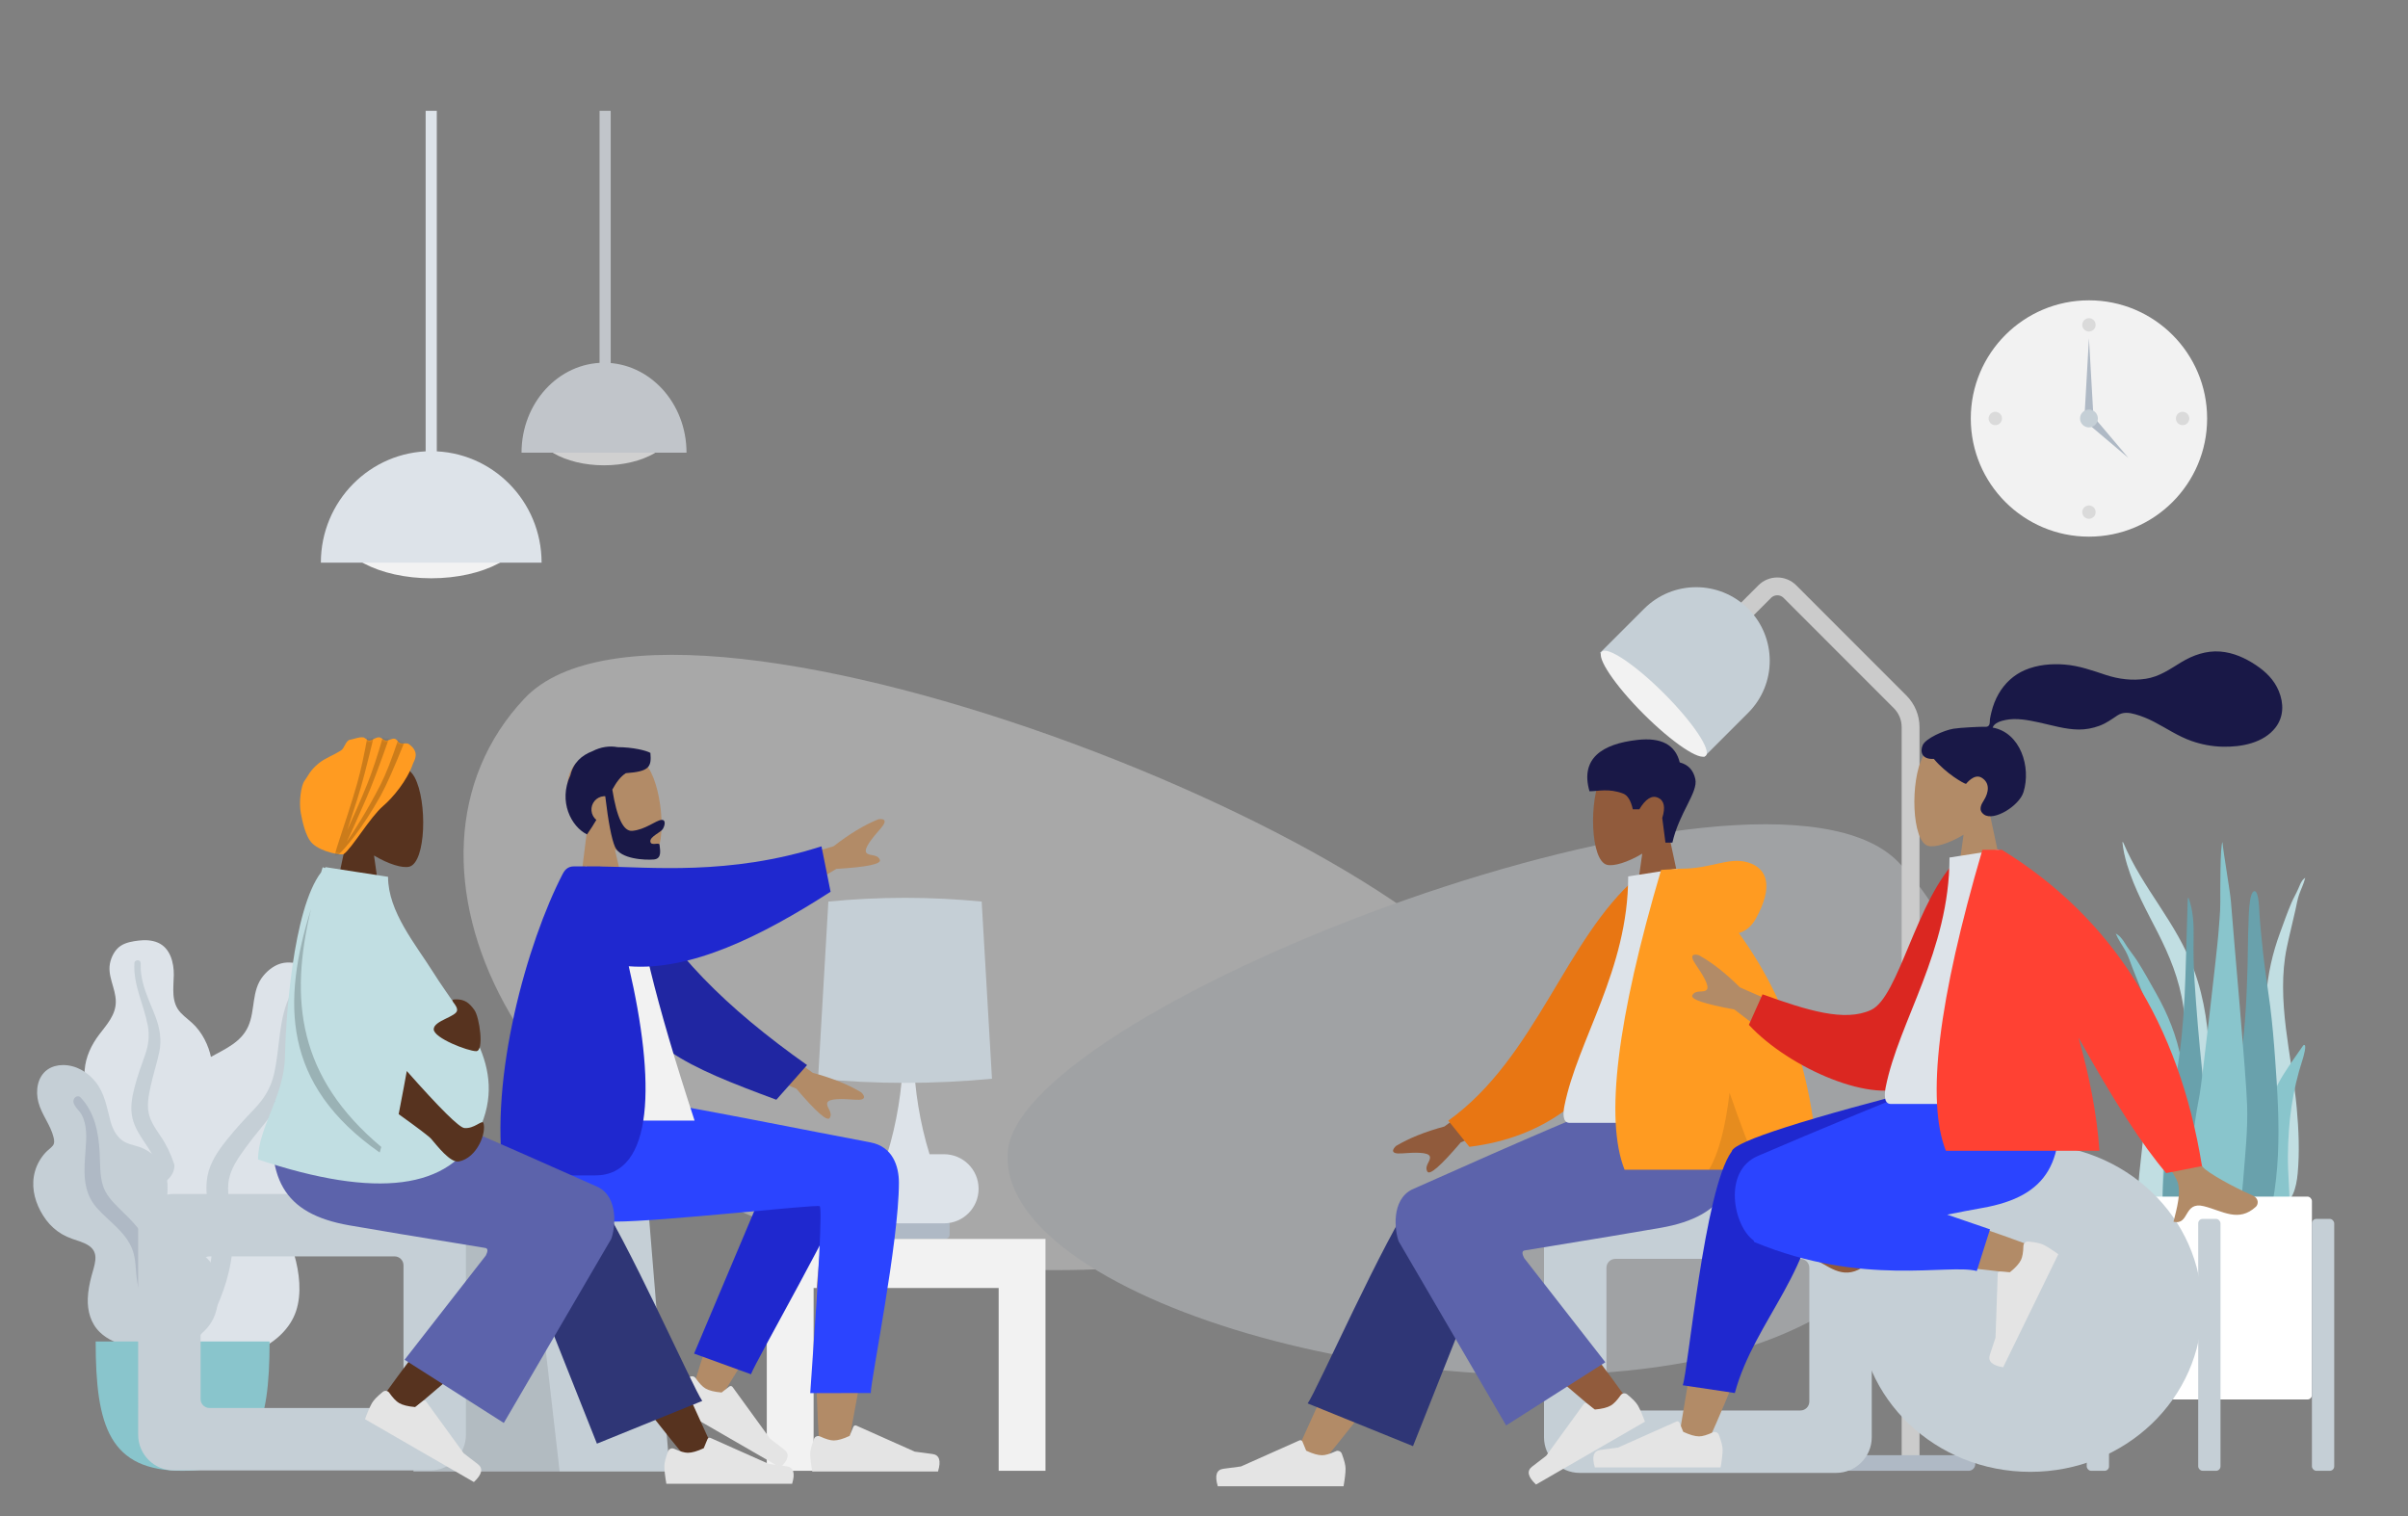 <?xml version="1.0" encoding="UTF-8" standalone="no"?>
<svg
   xmlns:dc="http://purl.org/dc/elements/1.1/"
   xmlns:cc="http://creativecommons.org/ns#"
   xmlns:rdf="http://www.w3.org/1999/02/22-rdf-syntax-ns#"
   xmlns:svg="http://www.w3.org/2000/svg"
   xmlns="http://www.w3.org/2000/svg"
   xmlns:xlink="http://www.w3.org/1999/xlink"
   xmlns:sodipodi="http://sodipodi.sourceforge.net/DTD/sodipodi-0.dtd"
   xmlns:inkscape="http://www.inkscape.org/namespaces/inkscape"
   width="1080"
   height="680"
   viewBox="0 0 1080 680"
   version="1.1"
   id="svg8575"
   sodipodi:docname="group2.svg"
   inkscape:version="0.92.4 (33fec40, 2019-01-16)"
   inkscape:export-filename="/home/edward/Pictures/PrayerMate assets/Humaaans/group2.png"
   inkscape:export-xdpi="96"
   inkscape:export-ydpi="96">
  <rect x="0" y="0" width="1080" height="680" fill="#808080" stroke="none"/>
  <defs
     id="defs8579">
    <path
       d="M51.418,12.051 C51.85,10.805 54.796,6.946 49.549,3.269 C48.606,2.608 47.048,3.267 45.698,2.85 C44.683,2.536 44.34,1.119 43.176,0.872 C41.968,0.616 40.653,1.778 39.288,1.676 C38.451,1.613 37.161,0.31 36.29,0.239 C34.736,0.114 33.324,1.581 31.806,1.676 C30.926,1.73 29.905,0.314 29.031,0.239 C26.905,0.057 24.969,1.048 23.096,1.349 C21.369,1.626 20.567,5.164 19.295,6 C15.304,8.624 12.177,9.358 8.939,12.051 C5.089,15.252 4.352,17.634 2.757,19.768 C1.163,21.901 0.177,29.417 1.108,34.234 C1.656,37.076 3.086,44.836 6.28,47.841 C10.651,51.953 19.545,53.171 20.334,52.623 C23.991,50.082 32.187,36.027 38,31.06 C42.275,27.407 48.739,19.768 51.418,12.051 Z"
       id="path-1" />
  </defs>
  <sodipodi:namedview
     pagecolor="#ffffff"
     bordercolor="#666666"
     borderopacity="1"
     objecttolerance="10"
     gridtolerance="10"
     guidetolerance="10"
     inkscape:pageopacity="0"
     inkscape:pageshadow="2"
     inkscape:window-width="1920"
     inkscape:window-height="1016"
     id="namedview8577"
     showgrid="true"
     showguides="true"
     inkscape:guide-bbox="true"
     inkscape:zoom="0.85372742"
     inkscape:cx="593.34791"
     inkscape:cy="410.03894"
     inkscape:window-x="0"
     inkscape:window-y="27"
     inkscape:window-maximized="1"
     inkscape:current-layer="layer3">
    <inkscape:grid
       type="xygrid"
       id="grid19656" />
    <sodipodi:guide
       position="540,467.966"
       orientation="1,0"
       id="guide23231"
       inkscape:locked="false"
       inkscape:label=""
       inkscape:color="rgb(0,0,255)" />
  </sodipodi:namedview>
  <!-- Generator: Sketch 52.4 (67378) - http://www.bohemiancoding.com/sketch -->
  <title
     id="title8534">Scene/Plants</title>
  <desc
     id="desc8536">Created with Sketch.</desc>
  <g
     inkscape:groupmode="layer"
     id="layer2"
     inkscape:label="Background">
    <g
       id="Scene/Home"
       style="fill:none;fill-rule:evenodd;stroke:none;stroke-width:1"
       transform="translate(178.907,49.703)">
      <g
         transform="translate(705,85)"
         id="Clock">
        <circle
           r="53"
           cy="53"
           cx="53"
           id="Clock-Frame"
           style="fill:#f2f2f2" />
        <circle
           r="3"
           cy="11"
           cx="53"
           id="Time"
           style="fill:#000000;fill-opacity:0.1" />
        <circle
           r="3"
           cy="53"
           cx="11"
           id="circle56384"
           style="fill:#000000;fill-opacity:0.1" />
        <circle
           r="3"
           cy="53"
           cx="95"
           id="circle56386"
           style="fill:#000000;fill-opacity:0.1" />
        <circle
           r="3"
           cy="95"
           cx="53"
           id="circle56388"
           style="fill:#000000;fill-opacity:0.1" />
        <polygon
           points="53,17 55,52 51,52 "
           id="Hand"
           style="fill:#afb9c5" />
        <polygon
           points="62.213,50.213 64.213,74.213 60.213,74.213 "
           transform="rotate(135,62.213,62.213)"
           id="polygon56391"
           style="fill:#afb9c5" />
        <circle
           r="4"
           cy="53"
           cx="53"
           id="circle56393"
           style="fill:#c5cfd6" />
      </g>
      <g
         transform="translate(29,244)"
         id="Background-Shape-2-5"
         style="opacity:0.346">
        <path
           transform="matrix(-1,0,0,1,473,0)"
           id="Background-Shape-9"
           d="M 0.206,172.385 C 7.101,95.336 377.036,-53.376 445.713,19.603 514.39,92.582 448.365,229.545 304.444,264.617 160.522,299.69 -6.688,249.434 0.206,172.385 Z"
           inkscape:connector-curvature="0"
           style="fill:#f2f2f2" />
        <path
           id="path56397"
           d="M 244.144,222.448 C 250.32,156.992 581.692,30.655 643.21,92.654 704.728,154.652 689.157,285.059 560.238,314.854 431.319,344.65 237.968,287.904 244.144,222.448 Z"
           inkscape:connector-curvature="0"
           style="fill:#dde3e9" />
      </g>
      <g
         transform="translate(-35)"
         id="g56404"
         inkscape:export-xdpi="632.19519"
         inkscape:export-ydpi="632.19519">
        <g
           transform="translate(0,152.673)"
           id="Light">
          <ellipse
             ry="22.5"
             rx="42.5"
             cy="34.5"
             cx="49.5"
             id="Hanging-Lamp-Light"
             style="fill:#f2f2f2" />
          <path
             id="Hanging-Lamp"
             d="M 99,50 C 99,22.386 76.838,0 49.5,0 22.162,0 0,22.386 0,50"
             inkscape:connector-curvature="0"
             style="fill:#dde3e9" />
        </g>
        <rect
           height="160"
           width="5"
           y="0"
           x="47"
           id="Wire"
           style="fill:#dde3e9" />
      </g>
      <g
         transform="translate(55)"
         id="g56414"
         style="opacity:0.7"
         inkscape:export-xdpi="632.19519"
         inkscape:export-ydpi="632.19519">
        <g
           transform="translate(0,113)"
           id="g56410">
          <ellipse
             ry="18.158"
             rx="31.768"
             cy="27.842"
             cx="37"
             id="ellipse56406"
             style="fill:#f2f2f2" />
          <path
             id="path56408"
             d="M 74,40.351 C 74,18.066 57.435,0 37,0 16.565,0 0,18.066 0,40.351"
             inkscape:connector-curvature="0"
             style="fill:#dde3e9" />
        </g>
        <rect
           height="136"
           width="5"
           y="0"
           x="35"
           id="rect56412"
           style="fill:#dde3e9" />
      </g>
      <g
         transform="translate(534,198)"
         id="g56422">
        <path
           id="Body"
           d="M 60,36.236 78.568,17.656 c 3.124,-3.125 8.189,-3.126 11.314,-0.002 7.78e-4,7.78e-4 0.002,0.002 0.002,0.002 L 139.316,67.113 C 142.315,70.114 144,74.182 144,78.424 V 406"
           inkscape:connector-curvature="0"
           style="stroke:#cbcbcb;stroke-width:8" />
        <rect
           rx="3"
           height="7"
           width="59"
           y="405"
           x="114"
           id="Lamp-Base"
           style="fill:#afb9c5" />
        <g
           transform="rotate(45,23.188,59.395)"
           id="Lamp-Top">
          <path
             id="Lamp"
             d="m 33.03,1.384 v 0 c 18.225,0 33,14.775 33,33 v 28 H 0.03 v -28 c 0,-18.225 14.775,-33 33,-33 z"
             inkscape:connector-curvature="0"
             style="fill:#c5cfd6" />
          <ellipse
             ry="6.5"
             rx="33"
             cy="61.445"
             cx="33.209"
             id="ellipse56419"
             style="fill:#f2f2f2" />
        </g>
      </g>
      <g
         transform="translate(165,353)"
         id="Table">
        <g
           transform="translate(23)"
           id="g56445">
          <rect
             rx="2"
             height="9"
             width="38"
             y="144"
             x="21"
             id="rect56441"
             style="fill:#afb9c5" />
          <path
             id="Lamp-Body"
             d="m 31,115 c 4.293,-13.915 6.699,-28.581 7.217,-44 H 41 42.783 C 43.301,86.419 45.707,101.085 50,115 h 6.5 c 8.56,0 15.5,6.94 15.5,15.5 0,8.56 -6.94,15.5 -15.5,15.5 h -33 C 14.94,146 8,139.06 8,130.5 8,121.94 14.94,115 23.5,115 Z"
             inkscape:connector-curvature="0"
             style="fill:#dde3e9" />
          <path
             id="Shade-7"
             d="M 4.622,1.679 C 16.081,0.56 27.541,0 39,0 50.459,0 61.919,0.56 73.378,1.679 L 78,81.133 C 65,82.378 52,83 39,83 26,83 13,82.378 0,81.133 Z"
             inkscape:connector-curvature="0"
             style="fill:#c5cfd6" />
        </g>
        <path
           id="path56447"
           d="m 21,153 h 83 21 V 257 H 104 V 175 H 21 v 82 H 0 V 153 Z"
           inkscape:connector-curvature="0"
           style="fill:#f2f2f2" />
      </g>
      <g
         transform="translate(757,328)"
         id="Plant">
        <g
           transform="translate(13)"
           id="Succulents">
          <path
             id="Thi-Succs!"
             d="M 3.381,0.208 C 12.214,21.197 27.229,35.781 35.182,57.605 c 4.716,12.942 6.682,27.015 6.801,41.427 0.065,7.828 -0.071,15.662 -0.108,23.49 -0.036,7.634 -0.243,15.219 -0.891,22.805 -0.651,7.625 -1.38,15.16 -1.702,22.833 -0.25,5.978 -0.365,12.932 -2.391,18.385 -1.611,4.337 -5.707,4.972 -6.794,-0.288 -0.604,-2.924 -0.528,-6.188 -0.461,-9.193 0.085,-3.855 0.31,-7.705 0.424,-11.559 0.46,-15.468 -0.136,-30.938 0.175,-46.412 C 30.539,103.973 32.482,88.871 30.332,73.853 28.556,61.452 24.046,50.802 18.862,40.593 13.874,30.771 8.445,21.187 5.075,10.014 4.107,6.806 3.359,3.481 3,0.03 3.157,-0.043 3.284,0.016 3.381,0.208 Z"
             inkscape:connector-curvature="0"
             style="fill:#c1dee2" />
          <path
             id="path56451"
             d="m 0.974,41.617 c 1.749,1.263 2.726,3.111 3.909,4.934 1.47,2.266 3.199,4.313 4.668,6.581 3.065,4.728 5.757,9.747 8.551,14.667 5.304,9.339 9.331,19.292 11.326,30.096 2.067,11.197 2.625,22.754 3.492,34.117 0.92,12.044 1.846,24.176 1.968,36.267 0.055,5.417 0.347,11.167 -0.303,16.546 -0.405,3.349 -1.916,6.202 -5.323,6.175 -7.237,-0.057 -10.634,-8.073 -12.053,-14.646 -2.089,-9.679 -2.506,-19.961 -2.175,-29.86 0.4,-11.936 2.471,-23.692 3.368,-35.582 C 19.35,98.325 18.814,85.96 14.486,74.109 12.3,68.12 9.763,62.274 7.484,56.325 6.514,53.792 5.719,51.19 4.409,48.831 2.951,46.208 1.142,43.826 0,41 c 0.324,0.206 0.649,0.411 0.974,0.617 z"
             inkscape:connector-curvature="0"
             style="fill:#89c5cc" />
          <path
             id="path56453"
             d="M 84.334,16.518 C 84.556,16.345 84.778,16.173 85,16 c -0.639,2.693 -1.793,4.88 -2.676,7.341 -0.793,2.213 -1.195,4.717 -1.729,7.136 -1.255,5.681 -2.704,11.234 -3.889,16.963 -2.346,11.337 -1.902,23.55 -0.364,36.128 1.453,11.881 3.751,23.745 4.845,35.623 0.908,9.851 1.298,20.01 0.432,29.409 -0.588,6.383 -2.517,14.005 -7.771,13.361 -2.474,-0.303 -3.764,-3.281 -4.284,-6.642 -0.835,-5.399 -1.01,-11.074 -1.335,-16.443 -0.726,-11.982 -0.871,-23.927 -1.015,-35.785 -0.136,-11.188 -0.51,-22.599 0.238,-33.505 0.721,-10.524 2.976,-20.008 6.201,-28.758 1.698,-4.61 3.317,-9.328 5.225,-13.721 0.915,-2.107 2.033,-3.97 2.949,-6.075 0.736,-1.694 1.322,-3.432 2.508,-4.515 z"
             inkscape:connector-curvature="0"
             style="fill:#c1dee2" />
          <path
             id="path56455"
             d="m 3.209,76.302 c 0.957,-1.606 3.063,3.692 3.384,4.358 -0.136,-0.331 -0.272,-0.662 -0.409,-0.993 1.899,3.158 3.637,6.446 4.717,10.068 1.069,3.585 1.987,7.242 2.99,10.853 1.882,6.774 4.31,13.356 6.016,20.191 1.662,6.66 2.081,13.208 1.678,20.097 -0.418,7.16 -0.674,14.43 -0.186,21.587 0.233,3.418 1.344,6.602 2.105,9.892 0.762,3.294 1.362,6.631 2.263,9.884 0.207,-0.424 0.233,0.993 0.233,1.1 -0.006,0.813 -0.119,1.494 -0.381,2.265 -0.672,1.982 -1.929,3.665 -3.841,4.212 -3.456,0.988 -6.666,-2.157 -7.78,-5.477 -1.599,-4.764 -2.48,-10.028 -3.242,-15.035 -0.699,-4.591 -0.864,-9.21 -0.656,-13.864 0.409,-9.179 2.07,-18.238 2.519,-27.414 C 13.107,118.036 11.128,108.649 9.471,98.925 8.673,94.239 7.91,89.598 6.356,85.134 5.727,83.326 4.907,81.731 4.048,80.061 3.558,79.112 2.569,77.418 3.209,76.302 Z"
             inkscape:connector-curvature="0"
             style="fill:#c1dee2" />
          <path
             id="path56457"
             d="m 31.252,60.697 c -0.396,11.445 -1.08,22.803 -2.606,34.127 -1.557,11.556 -3.346,23.073 -4.844,34.64 -1.459,11.259 -2.987,22.705 -2.784,34.121 0.15,8.409 -1.244,22.634 8.095,26.784 9.459,4.203 11.488,-13.746 12.109,-19.67 1.19,-11.366 0.805,-22.852 0.227,-34.281 C 40.856,124.689 39.866,113.02 38.64,101.334 37.277,88.353 36.208,75.314 35.349,62.296 34.925,55.857 34.82,49.429 34.937,42.988 35.048,36.911 34.817,30.77 32.656,25 c -0.113,0.082 -0.226,0.164 -0.339,0.246"
             inkscape:connector-curvature="0"
             style="fill:#69a1ac" />
          <path
             id="path56459"
             d="m 80.083,96.955 c -1.701,2.478 -3.416,4.932 -5.022,7.557 -2.874,4.696 -5.474,9.919 -6.256,16.635 -1.636,14.054 -0.324,29.232 -0.007,43.716 0.065,2.96 -0.31,5.83 0.857,8.647 1.058,2.554 3.035,4.501 4.92,4.49 4.035,-0.023 3.42,-9.905 3.426,-14.254 0.012,-7.623 -0.843,-15.324 -0.769,-22.94 0.073,-7.545 0.532,-15.112 1.626,-22.278 1.108,-7.253 2.73,-14.218 4.87,-20.718 0.297,-0.902 2.429,-7.872 0.415,-6.671"
             inkscape:connector-curvature="0"
             style="fill:#89c5cc" />
          <path
             id="path56461"
             d="m 62.262,22 c -2.653,0 -2.637,13.226 -2.717,14.925 -0.288,6.131 -0.221,12.263 -0.403,18.395 -0.399,13.381 -0.889,26.88 -2.899,40.107 -1.082,7.12 -2.337,14.209 -3.686,21.276 -1.353,7.087 -3.17,14.165 -4.061,21.342 -0.855,6.899 -0.372,13.934 -0.255,20.867 0.117,6.975 0.328,13.964 1.242,20.877 0.225,1.707 0.49,3.407 0.773,5.103 0.236,1.413 0.098,3.166 0.497,4.51 0.639,2.151 3.379,2.856 5.224,2.519 4.993,-0.912 8.182,-7.18 9.887,-11.76 2.178,-5.848 3.334,-12.192 4.474,-18.356 1.292,-6.983 2.049,-14.072 2.405,-21.181 C 73.466,126.175 72.539,111.712 71.504,97.31 70.928,89.301 70.263,81.327 69.246,73.367 68.232,65.441 66.932,57.55 66.086,49.601 65.471,43.825 64.865,38.04 64.467,32.241 64.371,30.859 64.291,22 62.262,22"
             inkscape:connector-curvature="0"
             style="fill:#69a1ac" />
          <path
             id="path56463"
             d="M 58.941,118.139 C 58.508,104.253 52.927,43.259 51.657,26.467 51.339,22.264 48.282,4.765 47.885,0 c -1.075,1.347 -0.983,22.309 -0.972,27.126 0.013,4.765 -0.578,9.45 -0.882,14.189 -0.31,4.836 -7.459,67.285 -8.386,71.932 -1.846,9.244 -3.081,18.729 -4.033,28.18 -0.928,9.212 -2.371,18.93 -1.129,28.191 0.285,2.132 0.737,4.229 1.473,6.188 0.795,2.116 1.339,4.073 1.977,6.287 1.026,3.567 2.883,6.697 5.736,8.169 5.849,3.019 8.99,-3.815 10.583,-9.765 2.543,-9.502 4.175,-19.159 4.94,-29.138 0.847,-11.04 2.096,-22.104 1.75,-33.22"
             inkscape:connector-curvature="0"
             style="fill:#89c5cc" />
        </g>
        <g
           transform="translate(0,159)"
           id="Planter">
          <rect
             rx="2"
             height="91"
             width="91"
             y="0"
             x="10"
             id="Vase"
             style="fill:#ffffff" />
          <rect
             rx="2"
             height="113"
             width="10"
             y="10"
             x="0"
             id="Leg-67"
             style="fill:#c5cfd6" />
          <rect
             rx="2"
             height="113"
             width="10"
             y="10"
             x="50"
             id="rect56468"
             style="fill:#c5cfd6" />
          <rect
             rx="2"
             height="113"
             width="10"
             y="10"
             x="101"
             id="rect56470"
             style="fill:#c5cfd6" />
        </g>
      </g>
      <g
         transform="translate(-164,371)"
         id="Big-Leaf-Plant">
        <g
           transform="translate(22)"
           id="Big-Ass-Leaf">
          <path
             id="leaf"
             d="m 25.258,1.173 c 2.865,-0.35 5.922,-0.226 8.586,0.904 5.665,2.405 7.275,9.097 7.197,14.536 -0.084,5.855 -1.327,12.249 3.124,16.966 2.046,2.169 4.591,3.828 6.6,6.037 2.147,2.36 3.831,5.06 5.078,7.96 2.29,5.326 3.414,11.59 1.32,17.177 -1.844,4.919 -6.483,9.359 -5.48,14.953 1.046,5.835 6.929,10.297 10.607,14.643 4.163,4.919 7.995,11.205 8.625,17.656 0.604,6.182 -2.087,12.434 -6.217,17.107 -8.251,9.337 -20.654,13.915 -33.159,13.887 -5.31,-0.012 -11.321,-0.252 -15.903,-3.105 -1.416,-0.882 -2.163,-1.871 -3.005,-3.247 -0.755,-1.233 -1.752,-2.036 -2.906,-2.908 -2.536,-1.917 -4.367,-4.5 -5.535,-7.392 -4.538,-11.233 -0.911,-25.129 5.441,-35.104 C 11.136,88.88 12.369,86.605 11.637,83.789 10.874,80.848 8.999,78.196 7.34,75.669 5.701,73.17 3.83,70.787 2.549,68.087 1.207,65.257 0.829,62.294 1.066,59.198 1.512,53.381 4.023,48.013 7.578,43.336 11.002,38.83 15.022,34.518 15.031,28.615 15.041,22.357 10.858,16.791 12.64,10.429 13.378,7.795 14.86,5.092 17.249,3.513 19.539,1.998 22.564,1.502 25.258,1.173 Z"
             inkscape:connector-curvature="0"
             style="fill:#dde3e9" />
          <path
             id="middle-thing"
             d="m 23.386,11.176 c 0.054,-0.84 1.051,-1.344 1.835,-1.125 1.033,0.289 1.013,1.254 0.986,2.114 -0.084,2.643 0.299,5.212 0.934,7.776 1.321,5.332 3.761,10.245 5.695,15.366 1.932,5.118 2.839,10.401 1.705,15.816 -1.068,5.106 -2.747,10.079 -3.84,15.191 -0.964,4.506 -1.989,9.257 -0.522,13.751 1.412,4.326 4.534,7.849 6.783,11.758 4.654,8.093 6.719,17.071 6.995,26.31 0.128,4.29 0.013,8.62 -0.983,12.828 -0.573,2.423 -1.343,5.697 -3.419,7.37 -0.957,0.771 -2.595,1.038 -3.401,-0.104 -0.757,-1.071 -0.093,-2.73 0.147,-3.872 1.04,-4.943 1.249,-9.996 1,-15.015 -0.241,-4.862 -0.815,-9.716 -2.346,-14.36 -1.42,-4.309 -3.578,-8.18 -6.117,-11.95 -2.588,-3.842 -5.278,-7.691 -6.347,-12.243 -1.086,-4.623 -0.204,-9.327 0.976,-13.862 1.248,-4.797 2.883,-9.455 4.573,-14.122 1.647,-4.547 2.231,-8.85 1.321,-13.609 C 27.567,29.794 22.76,20.968 23.386,11.176 Z"
             inkscape:connector-curvature="0"
             style="fill:#c5cfd6" />
        </g>
        <g
           transform="translate(32,11)"
           id="g56431">
          <path
             id="path56427"
             d="m 90.892,1.582 c 3.545,1.076 7.066,2.813 9.592,5.536 5.373,5.791 3.724,14.543 0.758,20.935 -3.193,6.88 -8.031,13.796 -5.304,21.69 1.254,3.629 3.362,6.916 4.551,10.573 1.27,3.908 1.819,7.978 1.749,12.056 -0.129,7.49 -2.122,15.483 -7.531,21.001 -4.763,4.859 -12.551,7.696 -14.332,14.833 -1.858,7.445 2.684,15.781 4.701,22.835 2.283,7.983 3.455,17.411 0.784,25.367 -2.559,7.625 -9.02,13.619 -16.334,16.997 -14.613,6.75 -31.58,5.712 -46.232,-0.828 -6.221,-2.777 -13.145,-6.188 -17.011,-11.946 -1.195,-1.78 -1.548,-3.338 -1.809,-5.403 -0.233,-1.851 -0.979,-3.319 -1.871,-4.951 C 0.644,146.692 -0.138,142.684 0.02,138.656 0.634,123.011 12.234,108.464 24.956,99.972 27.971,97.96 30.618,95.912 31.249,92.2 31.909,88.325 31.111,84.213 30.501,80.361 29.899,76.554 28.964,72.763 28.889,68.902 28.811,64.858 29.933,61.157 31.848,57.619 35.445,50.972 41.227,45.93 47.87,42.247 54.267,38.7 61.262,35.692 64.393,28.715 67.712,21.32 65.747,12.561 71.2,5.964 73.458,3.233 76.625,0.807 80.262,0.182 83.749,-0.417 87.558,0.57 90.892,1.582 Z"
             inkscape:connector-curvature="0"
             style="fill:#dde3e9" />
          <path
             id="path56429"
             d="m 83.651,13.811 c 0.503,-0.967 1.933,-1.041 2.735,-0.37 1.057,0.883 0.528,2.016 0.046,3.02 -1.482,3.086 -2.38,6.329 -2.98,9.699 -1.248,7.006 -0.968,14.103 -1.389,21.182 -0.421,7.073 -2.128,13.805 -6.289,19.624 -3.923,5.486 -8.49,10.496 -12.446,15.977 -3.487,4.831 -7.174,9.92 -7.812,16.012 -0.614,5.863 1.191,11.672 1.773,17.48 1.204,12.023 -1.084,23.737 -5.6,34.823 -2.097,5.148 -4.5,10.215 -7.867,14.676 -1.939,2.569 -4.554,6.043 -7.858,6.936 -1.524,0.412 -3.578,-0.131 -3.922,-1.906 -0.323,-1.665 1.321,-3.282 2.2,-4.508 3.805,-5.309 6.696,-11.182 9.034,-17.257 2.265,-5.884 4.135,-11.934 4.778,-18.235 0.596,-5.848 0.1,-11.562 -0.895,-17.357 -1.014,-5.906 -2.143,-11.875 -1.009,-17.826 1.151,-6.044 4.647,-11.152 8.402,-15.904 3.971,-5.026 8.323,-9.687 12.743,-14.327 4.307,-4.522 7.243,-9.311 8.673,-15.424 2.824,-12.076 1.825,-25.047 7.686,-36.315 z"
             inkscape:connector-curvature="0"
             style="fill:#c5cfd6" />
        </g>
        <g
           transform="translate(0,57)"
           id="g56437">
          <path
             id="path56433"
             d="m 13.306,0 c 5.894,0 11.076,3.124 14.647,7.558 4.18,5.19 5.024,11.528 6.721,17.714 0.845,3.078 2.297,6.134 4.843,8.226 2.315,1.902 5.255,2.283 8.026,3.212 5.539,1.857 10.011,6.331 11.777,11.79 2.155,6.659 -0.128,13.374 0.265,20.122 0.361,6.197 6.471,10.064 11.387,13.035 4.848,2.93 9.215,5.672 10.675,11.379 1.548,6.053 2.068,12.809 -0.077,18.788 -3.57,9.956 -14.019,14.34 -24.116,15.02 -9.163,0.617 -20.684,-0.352 -27.565,-7.003 -4.118,-3.98 -5.609,-9.547 -5.424,-15.085 0.115,-3.444 0.797,-6.856 1.679,-10.184 0.625,-2.359 1.47,-4.707 1.71,-7.145 C 28.496,80.942 22.503,79.697 17.401,77.916 10.918,75.654 6.38,71.38 3.224,65.425 0.285,59.881 -0.948,53.658 0.814,47.554 1.714,44.437 3.346,41.61 5.559,39.205 6.533,38.146 7.907,37.263 8.786,36.151 9.607,35.112 9.428,33.766 9.145,32.55 7.837,26.931 3.762,22.278 2.305,16.668 0.989,11.605 1.767,5.304 6.395,2.038 8.395,0.627 10.862,0.016 13.306,0 Z"
             inkscape:connector-curvature="0"
             style="fill:#c5cfd6" />
          <path
             id="path56435"
             d="m 21.338,14.641 c 6.247,6.655 7.945,15.684 8.444,24.435 0.279,4.907 -0.011,10.083 1.43,14.843 1.234,4.074 4.126,7.188 7.106,10.131 6.001,5.925 12.693,11.948 14.448,20.523 1.03,5.032 0.335,10.23 1.758,15.207 1.294,4.524 3.572,8.968 6.343,12.788 2.231,3.076 5.138,5.431 7.577,8.299 0.744,0.875 1.81,2.164 1.503,3.4 -0.359,1.447 -2.203,1.905 -3.511,1.678 -3.049,-0.53 -5.616,-3.442 -7.61,-5.558 -2.915,-3.095 -5.393,-6.425 -7.407,-10.159 -2.235,-4.147 -4.035,-8.548 -4.804,-13.201 C 45.816,92.199 46.213,87.168 44.391,82.535 41.324,74.74 33.886,70.14 28.508,64.064 21.808,56.494 22.807,47.072 23.493,37.759 23.87,32.641 24.245,26.862 21.659,22.189 20.672,20.406 18.471,18.743 18.047,16.715 c -0.389,-1.858 1.733,-3.735 3.291,-2.074 z"
             inkscape:connector-curvature="0"
             style="fill:#afb9c5" />
        </g>
        <path
           id="Base-7"
           d="m 28,181 c 3.8e-4,38.058 6.211,58 39,58 C 99.789,239 106,219.058 106,181 Z"
           inkscape:connector-curvature="0"
           style="fill:#89c5cc" />
      </g>
    </g>
  </g>
  <g
     inkscape:groupmode="layer"
     id="layer3"
     inkscape:label="People">
    <g
       id="humaaans/sitting-8"
       style="fill:none;fill-rule:evenodd;stroke:none;stroke-width:1"
       transform="translate(536.494,283.635)">
      <g
         transform="matrix(-1,0,0,1,356,24)"
         id="A-Human/Sitting-4">
        <g
           transform="translate(82)"
           id="Head/Front/Short-2">
          <g
             transform="translate(54,31)"
             id="Head-8"
             style="fill:#915b3c;stroke-width:1">
            <path
               id="path64505"
               d="M 8.262,34.49 C 3.654,29.081 0.536,22.453 1.057,15.025 2.558,-6.375 32.349,-1.667 38.143,9.134 43.938,19.935 43.25,47.333 35.76,49.263 32.774,50.033 26.411,48.147 19.935,44.244 L 24,73 H 0 Z"
               inkscape:connector-curvature="0" />
          </g>
          <path
             id="Hair-10"
             d="M 60.418,70.308 C 57.406,56.906 48.825,47.771 50.135,41.782 c 0.874,-3.993 3.202,-6.476 6.986,-7.45 1.957,-7.917 8.268,-11.284 18.934,-10.102 15.999,1.773 25.764,8.417 21.547,23.038 -3.876,0 -8.556,-1.402 -15.027,1 -2.053,0.762 -3.522,3.125 -4.406,7.09 h -2.924 c -2.838,-4.705 -5.636,-6.434 -8.395,-5.187 -2.759,1.247 -3.386,4.276 -1.881,9.087 l -1.44,11.049 z"
             inkscape:connector-curvature="0"
             style="fill:#191847" />
        </g>
        <g
           transform="translate(0,187)"
           id="Bottom/Sitting/Baggy-Pants">
          <g
             transform="translate(10,42)"
             id="Objects/Seat/Cube-2-3"
             style="fill:#c5cfd6">
            <path
               id="Seat-0"
               d="m 59,0 h 115 c 8.837,0 16,7.163 16,16 v 92 c 0,8.837 -7.163,16 -16,16 H 59 c -8.837,0 -16,-7.163 -16,-16 V 16 C 43,7.163 50.163,0 59,0 Z m 16,28 c -2.209,0 -4,1.791 -4,4 v 60 c 0,2.209 1.791,4 4,4 h 83 c 2.209,0 4,-1.791 4,-4 V 32 c 0,-2.209 -1.791,-4 -4,-4 z"
               inkscape:connector-curvature="0" />
          </g>
          <path
             id="LegLower"
             d="M 299.159,161 C 279.443,136.924 266.103,119.075 259.138,107.454 247.213,87.555 237.453,69.848 234.373,63.084 227.028,46.955 251.282,39.403 256.771,46.926 265.079,58.312 282.822,94.143 310,154.417 Z"
             inkscape:connector-curvature="0"
             style="fill:#b28b67" />
          <path
             id="path64513"
             d="M 258.758,154 222.065,61.637 C 214.217,44.8 252.116,33.732 257.883,41.568 270.977,59.357 302.099,129.534 306,134.834 Z"
             inkscape:connector-curvature="0"
             style="fill:#2f3676" />
          <g
             transform="rotate(39,86.421,357.295)"
             id="Lower-Leg"
             style="fill:#915b3c;stroke-width:1">
            <path
               id="path64515"
               d="M 4.81,137.955 C 3.804,125.354 1.934,81.734 3.805,61.543 4.343,55.741 4.909,50.132 5.48,44.87 7.177,29.228 36.179,29.723 33.876,44.583 28.14,81.59 18.045,133.453 17.321,137.934 c -1.014,6.281 -11.878,7.94 -12.511,0.021 z"
               inkscape:connector-curvature="0" />
          </g>
          <g
             transform="rotate(30,-113.923,376.698)"
             id="Accessories/Shoe/Flat-Sneaker-4"
             style="fill:#e4e4e4">
            <path
               id="shoe-4"
               d="M 2.678,25.402 C 1.559,28.388 1,30.623 1,32.106 1,33.909 1.3,36.54 1.901,40 c 2.092,0 20.893,0 56.402,0 1.466,-4.845 0.62,-7.461 -2.538,-7.848 -3.158,-0.386 -5.781,-0.735 -7.87,-1.047 L 21.68,19.419 c -0.504,-0.225 -1.096,0.002 -1.321,0.506 -0.004,0.009 -0.008,0.017 -0.011,0.026 l -1.685,4.088 c -2.923,1.364 -5.299,2.046 -7.127,2.046 -1.485,0 -3.536,-0.6 -6.152,-1.799 l 5.5e-6,-1.2e-5 c -1.004,-0.46 -2.191,-0.019 -2.652,0.985 -0.02,0.043 -0.038,0.087 -0.055,0.132 z"
               inkscape:connector-curvature="0" />
          </g>
          <g
             transform="translate(288,132)"
             id="g64522"
             style="fill:#e4e4e4">
            <path
               id="path64520"
               d="M 2.678,25.402 C 1.559,28.388 1,30.623 1,32.106 1,33.909 1.3,36.54 1.901,40 c 2.092,0 20.893,0 56.402,0 1.466,-4.845 0.62,-7.461 -2.538,-7.848 -3.158,-0.386 -5.781,-0.735 -7.87,-1.047 L 21.68,19.419 c -0.504,-0.225 -1.096,0.002 -1.321,0.506 -0.004,0.009 -0.008,0.017 -0.011,0.026 l -1.685,4.088 c -2.923,1.364 -5.299,2.046 -7.127,2.046 -1.485,0 -3.536,-0.6 -6.152,-1.799 l 5.5e-6,-1.2e-5 c -1.004,-0.46 -2.191,-0.019 -2.652,0.985 -0.02,0.043 -0.038,0.087 -0.055,0.132 z"
               inkscape:connector-curvature="0" />
          </g>
          <path
             id="Leg-and-Butt"
             d="M 208.862,66.25 C 178.365,61.282 157.938,57.884 147.581,56.058 118.057,50.852 109.448,34.965 114.538,0.302 h 54.396 c 7.198,2.079 37.276,14.935 90.233,38.569 9.528,4.73 7.754,18.676 6.012,23.27 -0.071,0.187 -16.133,27.711 -48.187,82.571 l -44.498,-28.347 36.451,-46.775 c 0.963,-1.939 0.935,-3.052 -0.084,-3.34 z"
             inkscape:connector-curvature="0"
             style="fill:#5c63ab" />
        </g>
        <g
           transform="translate(22,82)"
           id="Body/Hoodie-4">
          <path
             id="Skin-4"
             d="m 190.781,92.211 31.898,23.424 c 8.651,2.334 15.879,5.239 21.684,8.713 1.371,1.249 3.028,3.78 -2.658,3.342 -5.686,-0.437 -11.687,-0.642 -12.472,1.298 -0.785,1.94 2.657,4.259 1.07,6.876 -1.057,1.745 -6.053,-2.63 -14.986,-13.124 l -31.588,-13.099 z M 68.308,93.02 89.205,93.102 C 76.302,134.756 69.336,156.857 68.308,159.406 c -2.314,5.735 2.583,14.468 4.677,19.162 -6.82,3.052 -6.093,-8.25 -14.697,-4.248 -7.853,3.653 -13.826,10.273 -22.899,4.675 -1.115,-0.688 -2.338,-3.28 0.616,-5.305 7.358,-5.045 17.961,-13.875 19.393,-16.781 1.954,-3.963 6.257,-25.26 12.91,-63.888 z"
             inkscape:connector-curvature="0"
             style="fill:#915b3c" />
          <path
             transform="rotate(5,173.864,64.295)"
             id="Coat-Back-7"
             d="m 122.732,9.58 8.485,-2.231 C 165.594,32.163 183.362,84.056 224.997,108.727 l -8.407,12.513 c -68.7,-2.469 -91.206,-65.694 -93.858,-111.66 z"
             inkscape:connector-curvature="0"
             style="fill:#e87613" />
          <path
             id="Shirt-6"
             d="m 90,114 c 34.672,0 60.176,0 76.511,0 3.496,0 2.837,-5.048 2.332,-7.596 C 163.011,77.004 140.241,45.312 140.241,3.461 L 118.172,0 C 99.917,29.358 93.605,65.505 90,114 Z"
             inkscape:connector-curvature="0"
             style="fill:#dde3e9" />
          <path
             id="Coat-Front-31"
             d="M 90.615,28.858 C 87.41,27.937 84.871,25.788 83,22.411 74.934,7.856 77.847,-0.158 86.467,-2.792 95.088,-5.426 102.775,0 116.51,0 c 0.747,0 1.431,0.047 2.053,0.14 l 6.909,0.394 C 145.294,67.715 150.761,112.537 141.872,135 H 81.652 c -3.568,8.32 -6.982,15.32 -10.243,21 H 55 C 53.456,106.067 65.327,63.686 90.615,28.858 Z"
             inkscape:connector-curvature="0"
             style="fill:#ff9b21" />
          <path
             id="Shade-75"
             d="M 94.765,100.498 C 96.659,116.344 99.737,127.845 104,135 H 81.652 c 4.162,-9.705 8.533,-21.206 13.113,-34.502 z"
             inkscape:connector-curvature="0"
             style="fill:#000000;fill-opacity:0.1" />
        </g>
      </g>
    </g>
    <g
       id="humaaans/sitting-1"
       style="fill:none;fill-rule:evenodd;stroke:none;stroke-width:1"
       transform="translate(696.603,275.165)">
      <g
         transform="matrix(-1,0,0,1,340,24)"
         id="A-Human/Sitting-3">
        <g
           transform="translate(82)"
           id="Head/Front/Airy-6">
          <g
             transform="translate(54,31)"
             id="Head-5"
             style="fill:#b28b67;stroke-width:1">
            <path
               id="path60961"
               d="M 8.262,34.49 C 3.654,29.081 0.536,22.453 1.057,15.025 2.558,-6.375 32.349,-1.667 38.143,9.134 43.938,19.935 43.25,47.333 35.76,49.263 32.774,50.033 26.411,48.147 19.935,44.244 L 24,73 H 0 Z"
               inkscape:connector-curvature="0" />
          </g>
          <path
             id="hair-6"
             d="m 78.464,27.685 c -3.163,-0.519 -11.68,-0.875 -13.251,-0.875 -1.004,0 -2.091,0.229 -2.686,-0.692 C 62.041,25.363 62.219,24.087 62.074,23.211 61.905,22.193 61.665,21.189 61.423,20.187 60.733,17.337 59.69,14.625 58.231,12.079 55.493,7.302 51.481,3.56 46.417,1.383 40.824,-1.021 34.496,-1.572 28.48,-1.084 22.043,-0.562 16.216,1.563 10.138,3.562 4.346,5.468 -1.72,6.218 -7.778,5.288 -13.882,4.35 -18.493,1.042 -23.641,-2.098 c -5.27,-3.214 -11.293,-5.317 -17.523,-4.833 -5.816,0.451 -11.176,2.853 -15.985,6.06 -4.499,3.001 -8.212,6.612 -10.308,11.695 -2.255,5.467 -2.253,11.468 1.455,16.299 5.375,7.003 15.352,8.814 23.654,8.634 4.802,-0.104 9.517,-0.98 14.05,-2.575 6.046,-2.126 11.27,-5.731 16.926,-8.655 2.654,-1.372 5.398,-2.499 8.274,-3.311 2.791,-0.788 5.539,-1.15 8.066,0.536 2.673,1.783 5.068,3.535 8.126,4.652 2.933,1.071 6.04,1.67 9.166,1.646 6.081,-0.047 12.075,-1.942 17.981,-3.211 4.816,-1.035 9.969,-2.066 14.879,-1.071 2.049,0.415 5.041,1.272 5.781,3.401 -12.454,2.257 -17.346,17.66 -13.835,28.967 1.895,6.103 13.286,13.237 17.715,10.029 2.806,-2.033 1.102,-4.701 0,-6.463 -2.111,-3.373 -2.834,-7.707 1.073,-10.055 3.37,-2.026 6.913,2.785 6.98,2.779 0.926,-0.073 8.929,-4.599 14.443,-11.203 5.439,0.322 6.265,-3.264 4.966,-6.197 -1.299,-2.933 -9.405,-6.624 -13.776,-7.342 z"
             inkscape:connector-curvature="0"
             style="fill:#191847" />
        </g>
        <g
           transform="translate(0,187)"
           id="Bottom/Sitting/Sweat-Pants">
          <g
             transform="translate(10,42)"
             id="Objects/Seat/Ball"
             style="fill:#c5cfd6">
            <ellipse
               ry="73.5"
               rx="77"
               cy="58.5"
               cx="116"
               id="Ballsy-Ball" />
          </g>
          <path
             id="Skin-3"
             d="M 271.509,162.66 C 258.696,134.302 249.43,109.608 245.711,96.58 239.343,74.273 234.498,54.643 233.273,47.313 c -2.92,-17.481 22.462,-18.498 25.817,-9.811 5.078,13.149 13.943,56.351 24.594,121.606 z M 122.888,73.664 c 11.756,-4.647 52.924,-19.189 72.779,-23.302 5.706,-1.182 11.236,-2.28 16.435,-3.273 15.454,-2.95 23.46,24.929 8.576,27.071 -37.067,5.335 -89.616,10.844 -94.113,11.462 -6.303,0.866 -11.066,-9.038 -3.677,-11.958 z"
             inkscape:connector-curvature="0"
             style="fill:#b28b67" />
          <path
             id="Leg-Back-9"
             d="M 221.587,39.416 158,7.047 V 0 h 7.562 c 61.518,15.676 92.953,25.722 94.306,30.138 0.015,0.048 0.028,0.095 0.04,0.143 0.031,0.041 0.061,0.082 0.091,0.123 12.192,16.767 19.493,98.624 21.889,104.753 l -23.362,3.485 C 249.591,105.503 221,82.418 221.759,42.729 c -0.205,-1.164 -0.257,-2.268 -0.172,-3.313 z"
             inkscape:connector-curvature="0"
             style="fill:#1f28cf" />
          <path
             id="Leg-Front-4"
             d="M 163.283,58.64 C 157.465,57.476 152.107,56.436 147.523,55.632 117.909,50.438 109.274,34.586 114.38,0 h 54.562 c 8.913,2.56 55.232,21.985 79.265,32.316 15.906,6.838 10.892,31.488 1.884,37.903 C 250.042,70.613 249.88,70.88 249.591,71 201.137,91.083 162.805,80.545 150,83.912 l -5.923,-18.684 z"
             inkscape:connector-curvature="0"
             style="fill:#2b44ff" />
          <g
             transform="rotate(64,28.552,147.452)"
             id="Accessories/Shoe/Flat-Sneaker-8"
             style="fill:#e4e4e4">
            <path
               id="shoe-1"
               d="M 2.678,25.402 C 1.559,28.388 1,30.623 1,32.106 1,33.909 1.3,36.54 1.901,40 c 2.092,0 20.893,0 56.402,0 1.466,-4.845 0.62,-7.461 -2.538,-7.848 -3.158,-0.386 -5.781,-0.735 -7.87,-1.047 L 21.68,19.419 c -0.504,-0.225 -1.096,0.002 -1.321,0.506 -0.004,0.009 -0.008,0.017 -0.011,0.026 l -1.685,4.088 c -2.923,1.364 -5.299,2.046 -7.127,2.046 -1.485,0 -3.536,-0.6 -6.152,-1.799 l 5.5e-6,-1.2e-5 c -1.004,-0.46 -2.191,-0.019 -2.652,0.985 -0.02,0.043 -0.038,0.087 -0.055,0.132 z"
               inkscape:connector-curvature="0" />
          </g>
          <g
             transform="translate(263,132)"
             id="g60975"
             style="fill:#e4e4e4">
            <path
               id="path60973"
               d="M 2.678,25.402 C 1.559,28.388 1,30.623 1,32.106 1,33.909 1.3,36.54 1.901,40 c 2.092,0 20.893,0 56.402,0 1.466,-4.845 0.62,-7.461 -2.538,-7.848 -3.158,-0.386 -5.781,-0.735 -7.87,-1.047 L 21.68,19.419 c -0.504,-0.225 -1.096,0.002 -1.321,0.506 -0.004,0.009 -0.008,0.017 -0.011,0.026 l -1.685,4.088 c -2.923,1.364 -5.299,2.046 -7.127,2.046 -1.485,0 -3.536,-0.6 -6.152,-1.799 l 5.5e-6,-1.2e-5 c -1.004,-0.46 -2.191,-0.019 -2.652,0.985 -0.02,0.043 -0.038,0.087 -0.055,0.132 z"
               inkscape:connector-curvature="0" />
          </g>
        </g>
        <g
           transform="translate(22,82)"
           id="Body/Jacket-2">
          <path
             id="path60978"
             d="m 198,77.617 36.235,-15.913 c 6.347,-6.325 12.477,-11.133 18.388,-14.422 1.768,-0.563 4.787,-0.733 1.565,3.973 -3.222,4.706 -6.399,9.801 -5.112,11.45 1.287,1.649 5.017,-0.171 6.49,2.511 0.982,1.788 -5.304,3.927 -18.859,6.417 L 209.57,92.439 Z M 51.508,82 72,86.066 C 51.392,124.471 40.34,144.826 38.845,147.13 c -3.365,5.185 -0.225,14.687 0.934,19.691 -7.275,1.693 -4.406,-9.256 -13.612,-6.97 -8.403,2.087 -15.528,7.442 -23.363,0.22 -0.963,-0.888 -1.669,-3.663 1.616,-5.087 C 12.603,151.437 24.692,144.796 26.652,142.218 29.326,138.702 37.611,118.629 51.508,82 Z"
             inkscape:connector-curvature="0"
             style="fill:#b28b67" />
          <path
             transform="rotate(5,177.538,58.162)"
             id="Coat-Back-2"
             d="m 123.28,9.877 8.485,-2.231 c 20.355,16.559 31.837,59.616 44.847,64.31 12.301,4.438 28.596,-2.324 47.89,-11.217 l 7.293,13.096 C 215.41,95 178.299,114.917 161.843,106.84 135.534,93.927 125.047,40.501 123.28,9.877 Z"
             inkscape:connector-curvature="0"
             style="fill:#db2721" />
          <path
             id="Shirt-9"
             d="m 90,114 c 34.672,0 60.176,0 76.511,0 3.496,0 2.837,-5.048 2.332,-7.596 C 163.011,77.004 140.241,45.312 140.241,3.461 L 118.172,0 C 99.917,29.358 93.605,65.505 90,114 Z"
             inkscape:connector-curvature="0"
             style="fill:#dde3e9" />
          <path
             id="Coat-Front-3"
             d="M 82.369,84.233 C 66.771,112.368 53.661,132.623 43.037,145 L 27,141.859 C 37.331,77.791 67.247,30.504 116.748,0 H 117 h 8.486 c 19.813,67.537 25.274,112.537 16.386,135 H 73 c 1.09,-16.437 4.583,-33.819 9.369,-50.767 z"
             inkscape:connector-curvature="0"
             style="fill:#ff4133" />
        </g>
      </g>
    </g>
    <g
       style="fill:none;fill-rule:evenodd;stroke:none;stroke-width:1"
       id="humaaans/sitting-2-0"
       transform="matrix(-1,0,0,1,460.396,283)">
      <g
         transform="matrix(-1,0,0,1,340,24)"
         id="A-Human/Sitting-6">
        <g
           style="display:none"
           transform="translate(82)"
           id="Head/Front/Rad-2">
          <g
             style="fill:#b28b67;stroke-width:1"
             transform="translate(54,31)"
             id="Head">
            <path
               inkscape:connector-curvature="0"
               id="path7672"
               d="M 8.262,34.49 C 3.654,29.081 0.536,22.453 1.057,15.025 2.558,-6.375 32.349,-1.667 38.143,9.134 43.938,19.935 43.25,47.333 35.76,49.263 32.774,50.033 26.411,48.147 19.935,44.244 L 24,73 H 0 Z" />
          </g>
          <path
             style="fill:#191847"
             inkscape:connector-curvature="0"
             transform="matrix(-1,0,0,1,140,0)"
             id="hair"
             d="m 95.407,38.902 c 0.775,-0.768 1.198,-1.865 1.564,-2.906 0.38,-1.082 0.749,-2.174 1.001,-3.3 0.504,-2.249 0.509,-4.836 -1.096,-6.582 -1.287,-1.401 -3.218,-2.029 -5,-2.165 -1.187,-0.091 -2.407,0.075 -3.545,0.449 -1.129,0.371 -2.103,1.111 -3.197,1.57 -0.042,-2.424 -0.457,-4.96 -1.687,-7.03 -1.183,-1.991 -3.07,-3.109 -5.218,-3.404 -2.205,-0.303 -4.383,0.213 -6.357,1.28 -0.494,0.267 -0.984,0.547 -1.453,0.865 -0.392,0.265 -0.8,0.585 -1.261,0.693 -0.513,0.121 -0.768,-0.176 -1.101,-0.55 -0.391,-0.439 -0.832,-0.826 -1.298,-1.168 -2.062,-1.515 -4.767,-2.139 -7.155,-1.23 -1.101,0.419 -2.171,1.129 -2.917,2.109 -0.666,0.873 -1.14,2.258 -2.059,2.866 -0.39,0.258 -0.665,-0.084 -1.02,-0.337 -0.533,-0.38 -1.042,-0.799 -1.581,-1.169 -0.758,-0.519 -1.578,-0.908 -2.457,-1.111 -1.286,-0.298 -3.064,-0.228 -3.432,1.457 -0.138,0.633 -0.032,1.31 0.012,1.947 0.061,0.876 0.125,1.751 0.201,2.625 0.058,0.664 0.131,1.305 0.256,1.957 0.067,0.347 0.276,0.995 0.127,1.343 -0.186,0.435 -1.046,0.188 -1.413,0.203 -0.725,0.03 -1.453,0.157 -2.124,0.467 -0.52,0.24 -1.066,0.593 -1.285,1.189 -0.135,0.366 -0.099,0.742 -0.036,1.118 0.076,0.452 -0.011,0.691 -0.068,1.147 -0.974,-0.48 -4.349,-1.545 -4.774,0.2 -0.141,0.581 0.181,1.238 0.426,1.728 0.431,0.86 0.996,1.646 1.573,2.395 1.205,1.563 2.643,2.912 4.19,4.065 -1.813,0.806 -2.286,3.183 -0.716,4.599 0.693,0.625 1.625,0.765 2.499,0.725 0.32,-0.015 0.781,-0.138 1.033,-0.082 0.135,0.03 0.281,0.145 0.468,0.158 1.234,0.084 2.626,-0.213 3.832,-0.486 2.149,-0.488 4.183,-1.506 5.844,-3.056 0.426,-0.398 0.778,-0.627 1.352,-0.621 0.503,0.005 0.996,0.143 1.498,0.156 1.329,0.034 2.527,-0.616 3.761,-1.048 0.076,1.667 0.55,3.503 1.232,5.002 0.556,1.223 1.717,1.401 2.858,1.508 3.649,0.343 7.31,-0.04 10.963,-0.035 -3.536,0.799 -7.191,1.129 -10.696,2.069 -1.584,0.425 -0.375,1.493 0.303,2.233 1.115,1.219 1.945,2.729 2.52,4.32 1.73,-2.255 4.788,-3.741 7.497,-3.048 2.993,0.765 5.101,4.813 3.187,7.723 -1.111,1.689 -3.118,2.341 -4.788,3.067 1.303,1.354 1.618,3.354 2.402,5.039 0.387,0.831 0.929,1.77 1.794,2.06 0.32,0.107 0.695,0.116 0.947,0.377 0.313,0.323 0.387,0.684 0.786,0.961 1.593,1.108 4.082,1.022 5.494,-0.423 1.277,-1.307 0.945,-3.376 -0.122,-4.701 1.698,-0.708 4.791,-1.618 4.116,-4.263 3.679,-0.244 12.611,-6.211 7.674,-10.571 2.71,-1.531 5.199,-5.274 3.459,-8.574 -1.34,-2.541 -4.457,-3.676 -7.015,-3.811" />
        </g>
        <g
           transform="rotate(-5,100.721,-858.07)"
           style="fill:none;fill-rule:evenodd;stroke:none;stroke-width:1"
           id="Head/Front/Short-Beard">
          <g
             style="fill:#b28b67"
             id="Head-3-6"
             transform="translate(54,31)">
            <path
               inkscape:connector-curvature="0"
               d="M 8.262,34.49 C 3.654,29.081 0.536,22.453 1.057,15.025 2.558,-6.375 32.349,-1.667 38.143,9.134 43.938,19.935 43.25,47.333 35.76,49.263 32.774,50.033 26.411,48.147 19.935,44.244 L 24,73 H 0 Z"
               id="path8584" />
          </g>
          <path
             style="fill:#191847"
             inkscape:connector-curvature="0"
             d="m 75.135,48.389 c 0.919,12.797 3.349,19.196 7.29,19.196 5.913,0 10.929,-3.754 13.524,-3.754 1.891,0 1.469,2.367 0.215,4.121 -1.034,1.448 -6.071,2.843 -6.071,5.088 0,2.244 3.979,0.508 3.979,1.839 0,2.202 0.699,6.342 -3.122,6.342 -3.868,0 -14.956,-1.409 -16.857,-7.15 C 72.868,70.367 72.075,62.691 71.716,51.042 71.481,51.014 71.242,51 71,51 c -3.314,0 -6,2.686 -6,6 0,1.682 0.692,3.203 1.808,4.292 -1.388,1.96 -2.944,4.007 -4.727,6.119 -6.698,-4.019 -11.668,-15.782 -5.12,-27.083 1.81,-5.536 5.908,-8.493 10.747,-9.866 3.92,-1.64 7.99,-1.825 11.425,-0.842 6.734,0.578 12.747,2.631 14.451,3.85 0,6.375 -1.235,8.267 -11.786,8.1 -2.593,1.369 -4.586,3.727 -6.662,6.818 z"
             id="Hair" />
        </g>
        <g
           transform="translate(0,187)"
           id="Bottom/Sitting/Skinny-Jeans-1-1">
          <g
             style="stroke-width:1"
             transform="translate(10,42)"
             id="Objects/Seat/Cube-8">
            <g
               transform="translate(55)"
               id="Seat">
              <polygon
                 style="fill:#c5cfd6"
                 points="0,124 27.623,0 104.877,0 115,124 "
                 id="Seat-Stuff-7" />
              <polygon
                 style="fill:#000000;fill-opacity:0.1"
                 points="0,124 27.623,0 51.383,0 65.604,124 "
                 id="polygon7678" />
            </g>
          </g>
          <path
             style="fill:#b28b67"
             inkscape:connector-curvature="0"
             id="Skin"
             d="m 257.953,20.756 c 8.237,-4.946 22.056,1.409 22.047,8.482 -0.028,21.164 -19.343,120.913 -20.352,127.218 -1.008,6.306 -11.812,7.971 -12.441,0.021 -1.001,-12.651 -2.861,-56.444 -1,-76.715 0.768,-8.367 1.595,-16.336 2.41,-23.445 C 238.482,74.621 222.807,100.826 201.593,134.934 l -11.517,-5.262 c 9.044,-29.796 16.459,-50.831 22.247,-63.106 9.91,-21.017 19.202,-39.015 23.113,-45.354 6.152,-9.972 16.859,-6.493 22.517,-0.456 z" />
          <path
             style="fill:#1f28cf"
             inkscape:connector-curvature="0"
             transform="rotate(20,228.825,67.42)"
             id="LegLower-9"
             d="m 208.819,123.34 5.118,-101.51 c 3.688,-17.553 34.907,-9.406 34.894,0 -0.029,21.355 -12.857,95.127 -12.866,101.489 z" />
          <g
             style="fill:#e4e4e4"
             transform="rotate(30,-87.861,421.715)"
             id="Accessories/Shoe/Flat-Sneaker">
            <path
               inkscape:connector-curvature="0"
               id="shoe"
               d="M 2.678,25.402 C 1.559,28.388 1,30.623 1,32.106 1,33.909 1.3,36.54 1.901,40 c 2.092,0 20.893,0 56.402,0 1.466,-4.845 0.62,-7.461 -2.538,-7.848 -3.158,-0.386 -5.781,-0.735 -7.87,-1.047 L 21.68,19.419 c -0.504,-0.225 -1.096,0.002 -1.321,0.506 -0.004,0.009 -0.008,0.017 -0.011,0.026 l -1.685,4.088 c -2.923,1.364 -5.299,2.046 -7.127,2.046 -1.485,0 -3.536,-0.6 -6.152,-1.799 l 5.5e-6,-1.2e-5 c -1.004,-0.46 -2.191,-0.019 -2.652,0.985 -0.02,0.043 -0.038,0.087 -0.055,0.132 z" />
          </g>
          <g
             style="fill:#e4e4e4"
             transform="translate(242,126)"
             id="g7688">
            <path
               inkscape:connector-curvature="0"
               id="path7686"
               d="M 2.678,25.402 C 1.559,28.388 1,30.623 1,32.106 1,33.909 1.3,36.54 1.901,40 c 2.092,0 20.893,0 56.402,0 1.466,-4.845 0.62,-7.461 -2.538,-7.848 -3.158,-0.386 -5.781,-0.735 -7.87,-1.047 L 21.68,19.419 c -0.504,-0.225 -1.096,0.002 -1.321,0.506 -0.004,0.009 -0.008,0.017 -0.011,0.026 l -1.685,4.088 c -2.923,1.364 -5.299,2.046 -7.127,2.046 -1.485,0 -3.536,-0.6 -6.152,-1.799 l 5.5e-6,-1.2e-5 c -1.004,-0.46 -2.191,-0.019 -2.652,0.985 -0.02,0.043 -0.038,0.087 -0.055,0.132 z" />
          </g>
          <path
             style="fill:#2b44ff"
             inkscape:connector-curvature="0"
             id="Leg-and-Butt-20"
             d="M 282.77,36.433 C 282.77,63 270.154,124.97 270.146,130.82 L 243,130.841 c 3.973,-55.295 5.382,-83.241 4.227,-83.837 -1.733,-0.894 -71.051,6.921 -91.84,6.921 C 125.408,53.925 113.006,35.02 112,0 h 59.386 c 12.092,1.294 75.162,14.015 98.586,18.388 10.028,1.872 12.798,10.726 12.798,18.045 z" />
        </g>
        <g
           style="display:none"
           transform="translate(22,82)"
           id="Body/Pointing-Forward">
          <path
             style="fill:#997659"
             inkscape:connector-curvature="0"
             id="path7692"
             d="m 158.638,42.7 34.71,-19.01 c 5.772,-6.854 11.459,-12.178 17.061,-15.97 1.712,-0.715 4.705,-1.147 1.906,3.822 -2.8,4.969 -5.521,10.321 -4.094,11.852 1.426,1.531 4.983,-0.608 6.684,1.936 1.134,1.696 -4.942,4.374 -18.228,8.036 l -25.221,23.092 z M 213,58.74 228.247,50.364 c 2.139,-8.14 4.697,-12.236 7.672,-12.287 2.286,-1.063 -1.695,9.223 2.638,8.331 4.333,-0.892 14.908,-8.757 16.73,-7.16 2.696,2.363 0.292,9.617 -2.54,13.225 -5.293,6.745 -9.676,9.051 -20.508,12.071 -5.664,1.579 -11.787,4.744 -18.37,9.496 z" />
          <path
             style="fill:#2026a2"
             inkscape:connector-curvature="0"
             transform="rotate(-9,165.898,43.748)"
             id="Sleeve"
             d="m 142.858,34.75 c 12.028,1.775 28.442,1.775 47.246,-6.364 l 4.34,16.026 c -13.638,9.829 -31.731,16.814 -46.156,14.112 -11.368,-2.129 -15.016,-16.865 -5.43,-23.774 z" />
          <path
             style="fill:#1f28cf"
             inkscape:connector-curvature="0"
             id="Clothes"
             d="m 158.104,62.761 c 12.907,3.219 34.551,-0.577 64.932,-11.388 7.536,15.59 11.019,26.705 10.451,33.344 -26.062,13.614 -48.4,19.684 -66.803,20.084 0.585,10.92 -0.744,21.31 -5.209,30.804 -9.179,19.518 -62.929,1.442 -81.001,5 C 69.155,103.851 91.038,88.914 91.056,65.397 91.075,39.642 111.754,0 114.797,0 h 27.747 c 1.531,19.669 9.237,41.346 15.561,62.761 z" />
        </g>
        <g
           transform="translate(24.118,81.603)"
           style="fill:none;fill-rule:evenodd;stroke:none;stroke-width:1"
           id="Body/Pointing-Up">
          <path
             style="fill:#b28b67"
             inkscape:connector-curvature="0"
             d="m 191.456,2.341 37.904,-11.378 c 7.071,-5.504 13.741,-9.529 20.009,-12.074 1.823,-0.343 4.841,-0.144 1.07,4.134 -3.771,4.278 -7.546,8.948 -6.469,10.742 1.077,1.794 5,0.442 6.136,3.283 0.757,1.894 -5.743,3.251 -19.5,4.07 L 201.134,18.463 Z m -3.349,66.827 31.898,23.424 c 8.651,2.334 15.879,5.239 21.684,8.713 1.371,1.249 3.028,3.78 -2.658,3.342 -5.686,-0.437 -11.687,-0.642 -12.472,1.298 -0.785,1.94 2.657,4.259 1.07,6.876 -1.057,1.745 -6.053,-2.63 -14.986,-13.124 L 181.055,86.599 Z"
             id="Skin-6" />
          <path
             style="fill:#2026a2"
             inkscape:connector-curvature="0"
             d="m 126.985,15.65 c 25.162,26.79 55.851,44.272 97.706,59.778 L 215.396,94.014 C 172.211,89.942 149.124,86.69 131.025,59.859 126.482,53.125 118.36,29.954 113.494,17.921 Z"
             id="Coat-Back"
             transform="rotate(15,169.092,54.832)" />
          <path
             style="fill:#f2f2f2"
             inkscape:connector-curvature="0"
             d="m 90,114 h 77 C 149.558,60.805 140.648,24.296 140.27,4.472 140.251,3.461 138.384,1.68 137.559,1.913 131.52,3.619 125.057,2.981 118.172,0 99.917,29.358 93.605,65.505 90,114 Z"
             id="Shirt-2" />
          <path
             style="fill:#1f28cf"
             inkscape:connector-curvature="0"
             d="M 124.743,0.047 C 146.814,0.228 182.624,4.259 223.923,-9 L 228,11.373 c -31.213,20.075 -62.819,35.626 -90.514,33.417 12.026,51.586 11.472,93.815 -15.079,93.815 -12.679,0 -26.365,0 -41.056,0 C 74.83,94.784 91.968,34.024 107.856,3.377 108.463,2.206 109.754,0 112.797,0 c 2.651,0 6.628,0 11.93,0 0.005,0.016 0.011,0.032 0.016,0.047 z"
             id="Coat-Front" />
        </g>
      </g>
    </g>
    <g
       inkscape:label="humaaans/sitting-pregnant"
       style="fill:none;fill-rule:evenodd;stroke:none;stroke-width:1"
       id="humaaans/sitting-5"
       transform="matrix(-1,0,0,1,351.505,282.825)">
      <g
         transform="matrix(-1,0,0,1,340,24)"
         id="A-Human/Sitting">
        <g
           transform="translate(82.307,1.648)"
           style="fill:none;fill-rule:evenodd;stroke:none;stroke-width:1"
           id="Head/Front/Turban2">
          <g
             style="display:inline;fill:#57331f;fill-opacity:1"
             id="Head-3"
             transform="translate(54,31)">
            <path
               style="fill:#57331f;fill-opacity:1"
               inkscape:connector-curvature="0"
               d="M 8.262,34.49 C 3.654,29.081 0.536,22.453 1.057,15.025 2.558,-6.375 32.349,-1.667 38.143,9.134 43.938,19.935 43.25,47.333 35.76,49.263 32.774,50.033 26.411,48.147 19.935,44.244 L 24,73 H 0 Z"
               id="path895" />
          </g>
          <g
             id="Turban-6"
             transform="translate(40,22)">
            <mask
               id="mask-2"
               fill="white">
              <use
                 height="100%"
                 width="100%"
                 y="0"
                 x="0"
                 xlink:href="#path-1"
                 id="use898" />
            </mask>
            <use
               height="100%"
               width="100%"
               y="0"
               x="0"
               style="fill:#ff9b21"
               id="Path"
               xlink:href="#path-1" />
            <path
               style="fill:#000000;fill-opacity:0.2"
               inkscape:connector-curvature="0"
               d="M 21.956,41.842 C 24.581,36.027 27.957,28.566 31.011,20.912 33.201,15.423 35.531,8.395 38,-0.173 h 2.972 C 36.29,13.17 32.768,22.488 30.407,27.781 26.608,36.295 23.878,42.761 21.704,47.1 25.347,41.76 30.95,33.049 36.923,21.335 39.187,16.894 41.853,10.094 44.921,0.935 L 47.687,2.118 C 43.043,13.711 39.455,21.795 36.923,26.371 28.669,41.286 20.788,50.285 18.034,52.839 c -0.477,0.442 -0.636,0.545 -0.522,0.319 -0.038,-0.006 -0.066,-0.029 -0.084,-0.068 -0.194,0.293 -0.387,0.55 -0.58,0.771 -2.778,3.177 4.33,-14.534 9.569,-33.109 1.604,-5.687 3.186,-12.921 4.747,-21.7 L 34.12,-1.259 C 30.858,12.501 28.33,22.136 26.535,27.646 24.714,33.234 23.231,37.968 21.956,41.842 Z"
               id="Shade-7-7"
               mask="url(#mask-2)" />
          </g>
        </g>
        <g
           transform="translate(-2.538,186.698)"
           style="fill:none;fill-rule:evenodd;stroke:none;stroke-width:1"
           id="Bottom/Sitting/Baggy-Pants-0">
          <g
             style="fill:#c5cfd6"
             id="Objects/Seat/Cube-2"
             transform="translate(10,42)">
            <path
               inkscape:connector-curvature="0"
               d="m 59,0 h 115 c 8.837,0 16,7.163 16,16 v 92 c 0,8.837 -7.163,16 -16,16 H 59 c -8.837,0 -16,-7.163 -16,-16 V 16 C 43,7.163 50.163,0 59,0 Z m 16,28 c -2.209,0 -4,1.791 -4,4 v 60 c 0,2.209 1.791,4 4,4 h 83 c 2.209,0 4,-1.791 4,-4 V 32 c 0,-2.209 -1.791,-4 -4,-4 z"
               id="Seat-5" />
          </g>
          <path
             style="fill:#57331f;fill-opacity:1"
             inkscape:connector-curvature="0"
             d="M 299.159,161 C 279.443,136.924 266.103,119.075 259.138,107.454 247.213,87.555 237.453,69.848 234.373,63.084 227.028,46.955 251.282,39.403 256.771,46.926 265.079,58.312 282.822,94.143 310,154.417 Z"
             id="LegLower-3" />
          <path
             style="fill:#2f3676"
             inkscape:connector-curvature="0"
             d="M 258.758,154 222.065,61.637 C 214.217,44.8 252.116,33.732 257.883,41.568 270.977,59.357 302.099,129.534 306,134.834 Z"
             id="path1437" />
          <g
             style="fill:#57331f;fill-opacity:1"
             id="Lower-Leg-9"
             transform="rotate(39,86.421,357.295)">
            <path
               style="fill:#57331f;fill-opacity:1"
               inkscape:connector-curvature="0"
               d="M 4.81,137.955 C 3.804,125.354 1.934,81.734 3.805,61.543 4.343,55.741 4.909,50.132 5.48,44.87 7.177,29.228 36.179,29.723 33.876,44.583 28.14,81.59 18.045,133.453 17.321,137.934 c -1.014,6.281 -11.878,7.94 -12.511,0.021 z"
               id="path1439" />
          </g>
          <g
             style="fill:#e4e4e4"
             id="Accessories/Shoe/Flat-Sneaker-5"
             transform="rotate(30,-113.923,376.698)">
            <path
               inkscape:connector-curvature="0"
               d="M 2.678,25.402 C 1.559,28.388 1,30.623 1,32.106 1,33.909 1.3,36.54 1.901,40 c 2.092,0 20.893,0 56.402,0 1.466,-4.845 0.62,-7.461 -2.538,-7.848 -3.158,-0.386 -5.781,-0.735 -7.87,-1.047 L 21.68,19.419 c -0.504,-0.225 -1.096,0.002 -1.321,0.506 -0.004,0.009 -0.008,0.017 -0.011,0.026 l -1.685,4.088 c -2.923,1.364 -5.299,2.046 -7.127,2.046 -1.485,0 -3.536,-0.6 -6.152,-1.799 l 5.5e-6,-1.2e-5 c -1.004,-0.46 -2.191,-0.019 -2.652,0.985 -0.02,0.043 -0.038,0.087 -0.055,0.132 z"
               id="shoe-6" />
          </g>
          <g
             style="fill:#e4e4e4"
             id="g1446"
             transform="translate(288,132)">
            <path
               inkscape:connector-curvature="0"
               d="M 2.678,25.402 C 1.559,28.388 1,30.623 1,32.106 1,33.909 1.3,36.54 1.901,40 c 2.092,0 20.893,0 56.402,0 1.466,-4.845 0.62,-7.461 -2.538,-7.848 -3.158,-0.386 -5.781,-0.735 -7.87,-1.047 L 21.68,19.419 c -0.504,-0.225 -1.096,0.002 -1.321,0.506 -0.004,0.009 -0.008,0.017 -0.011,0.026 l -1.685,4.088 c -2.923,1.364 -5.299,2.046 -7.127,2.046 -1.485,0 -3.536,-0.6 -6.152,-1.799 l 5.5e-6,-1.2e-5 c -1.004,-0.46 -2.191,-0.019 -2.652,0.985 -0.02,0.043 -0.038,0.087 -0.055,0.132 z"
               id="path1444" />
          </g>
          <path
             style="fill:#5c63ab"
             inkscape:connector-curvature="0"
             d="M 208.862,66.25 C 178.365,61.282 157.938,57.884 147.581,56.058 118.057,50.852 109.448,34.965 114.538,0.302 h 54.396 c 7.198,2.079 37.276,14.935 90.233,38.569 9.528,4.73 7.754,18.676 6.012,23.27 -0.071,0.187 -16.133,27.711 -48.187,82.571 l -44.498,-28.347 36.451,-46.775 c 0.963,-1.939 0.935,-3.052 -0.084,-3.34 z"
             id="Leg-and-Butt-2" />
        </g>
        <g
           transform="translate(21.435,82.12)"
           style="fill:none;fill-rule:evenodd;stroke:none;stroke-width:1"
           id="Body/Pregnant">
          <path
             style="fill:#c1dee2"
             inkscape:connector-curvature="0"
             d="M 111.093,2.287 C 111.327,1.527 111.564,0.764 111.804,0 l 0.888,0.418 C 112.831,0.275 112.97,0.136 113.111,0 l 27.99,4.328 c 0,15.741 12.524,30.468 20.447,43.14 12.316,19.698 34.232,41.532 20.181,70.796 -12.661,26.368 -45.64,30.65 -98.938,12.846 0,-14.202 11.673,-28.48 12.045,-45.749 0.354,-16.439 3.428,-66.248 16.257,-83.074 z"
             id="Shirt" />
          <path
             style="fill:#57331f;fill-opacity:1"
             inkscape:connector-curvature="0"
             d="m 145.863,110.787 c 1.872,-9.66 3.086,-16.11 3.643,-19.348 14.912,16.851 23.527,25.374 25.844,25.57 4.359,0.368 7.579,-3.497 8.496,-2.411 1.516,4.5 -2.765,15.764 -10.948,17.402 -3.908,0.782 -9.954,-7.276 -12.446,-10.131 -0.98,-1.123 -5.843,-4.817 -14.59,-11.082 z m 25.758,-51.505 c 3.866,0 5.942,1.598 8.228,4.822 2.286,3.224 4.448,18.43 0.779,18.43 -3.67,0 -19.044,-5.878 -19.044,-9.83 0,-3.952 10.491,-5.625 10.491,-8.6 0,-2.975 -4.318,-4.822 -0.453,-4.822 z"
             id="Skin-7" />
          <path
             style="fill:#000000;fill-opacity:0.2"
             inkscape:connector-curvature="0"
             d="M 138.059,125.488 C 137.829,126.31 137.595,127.147 137.357,128 93.561,97.391 93.54,60.296 106.565,18.719 96.748,59.651 100.747,94.173 138.059,125.488 Z"
             id="Shade-6" />
        </g>
      </g>
    </g>
  </g>
</svg>

